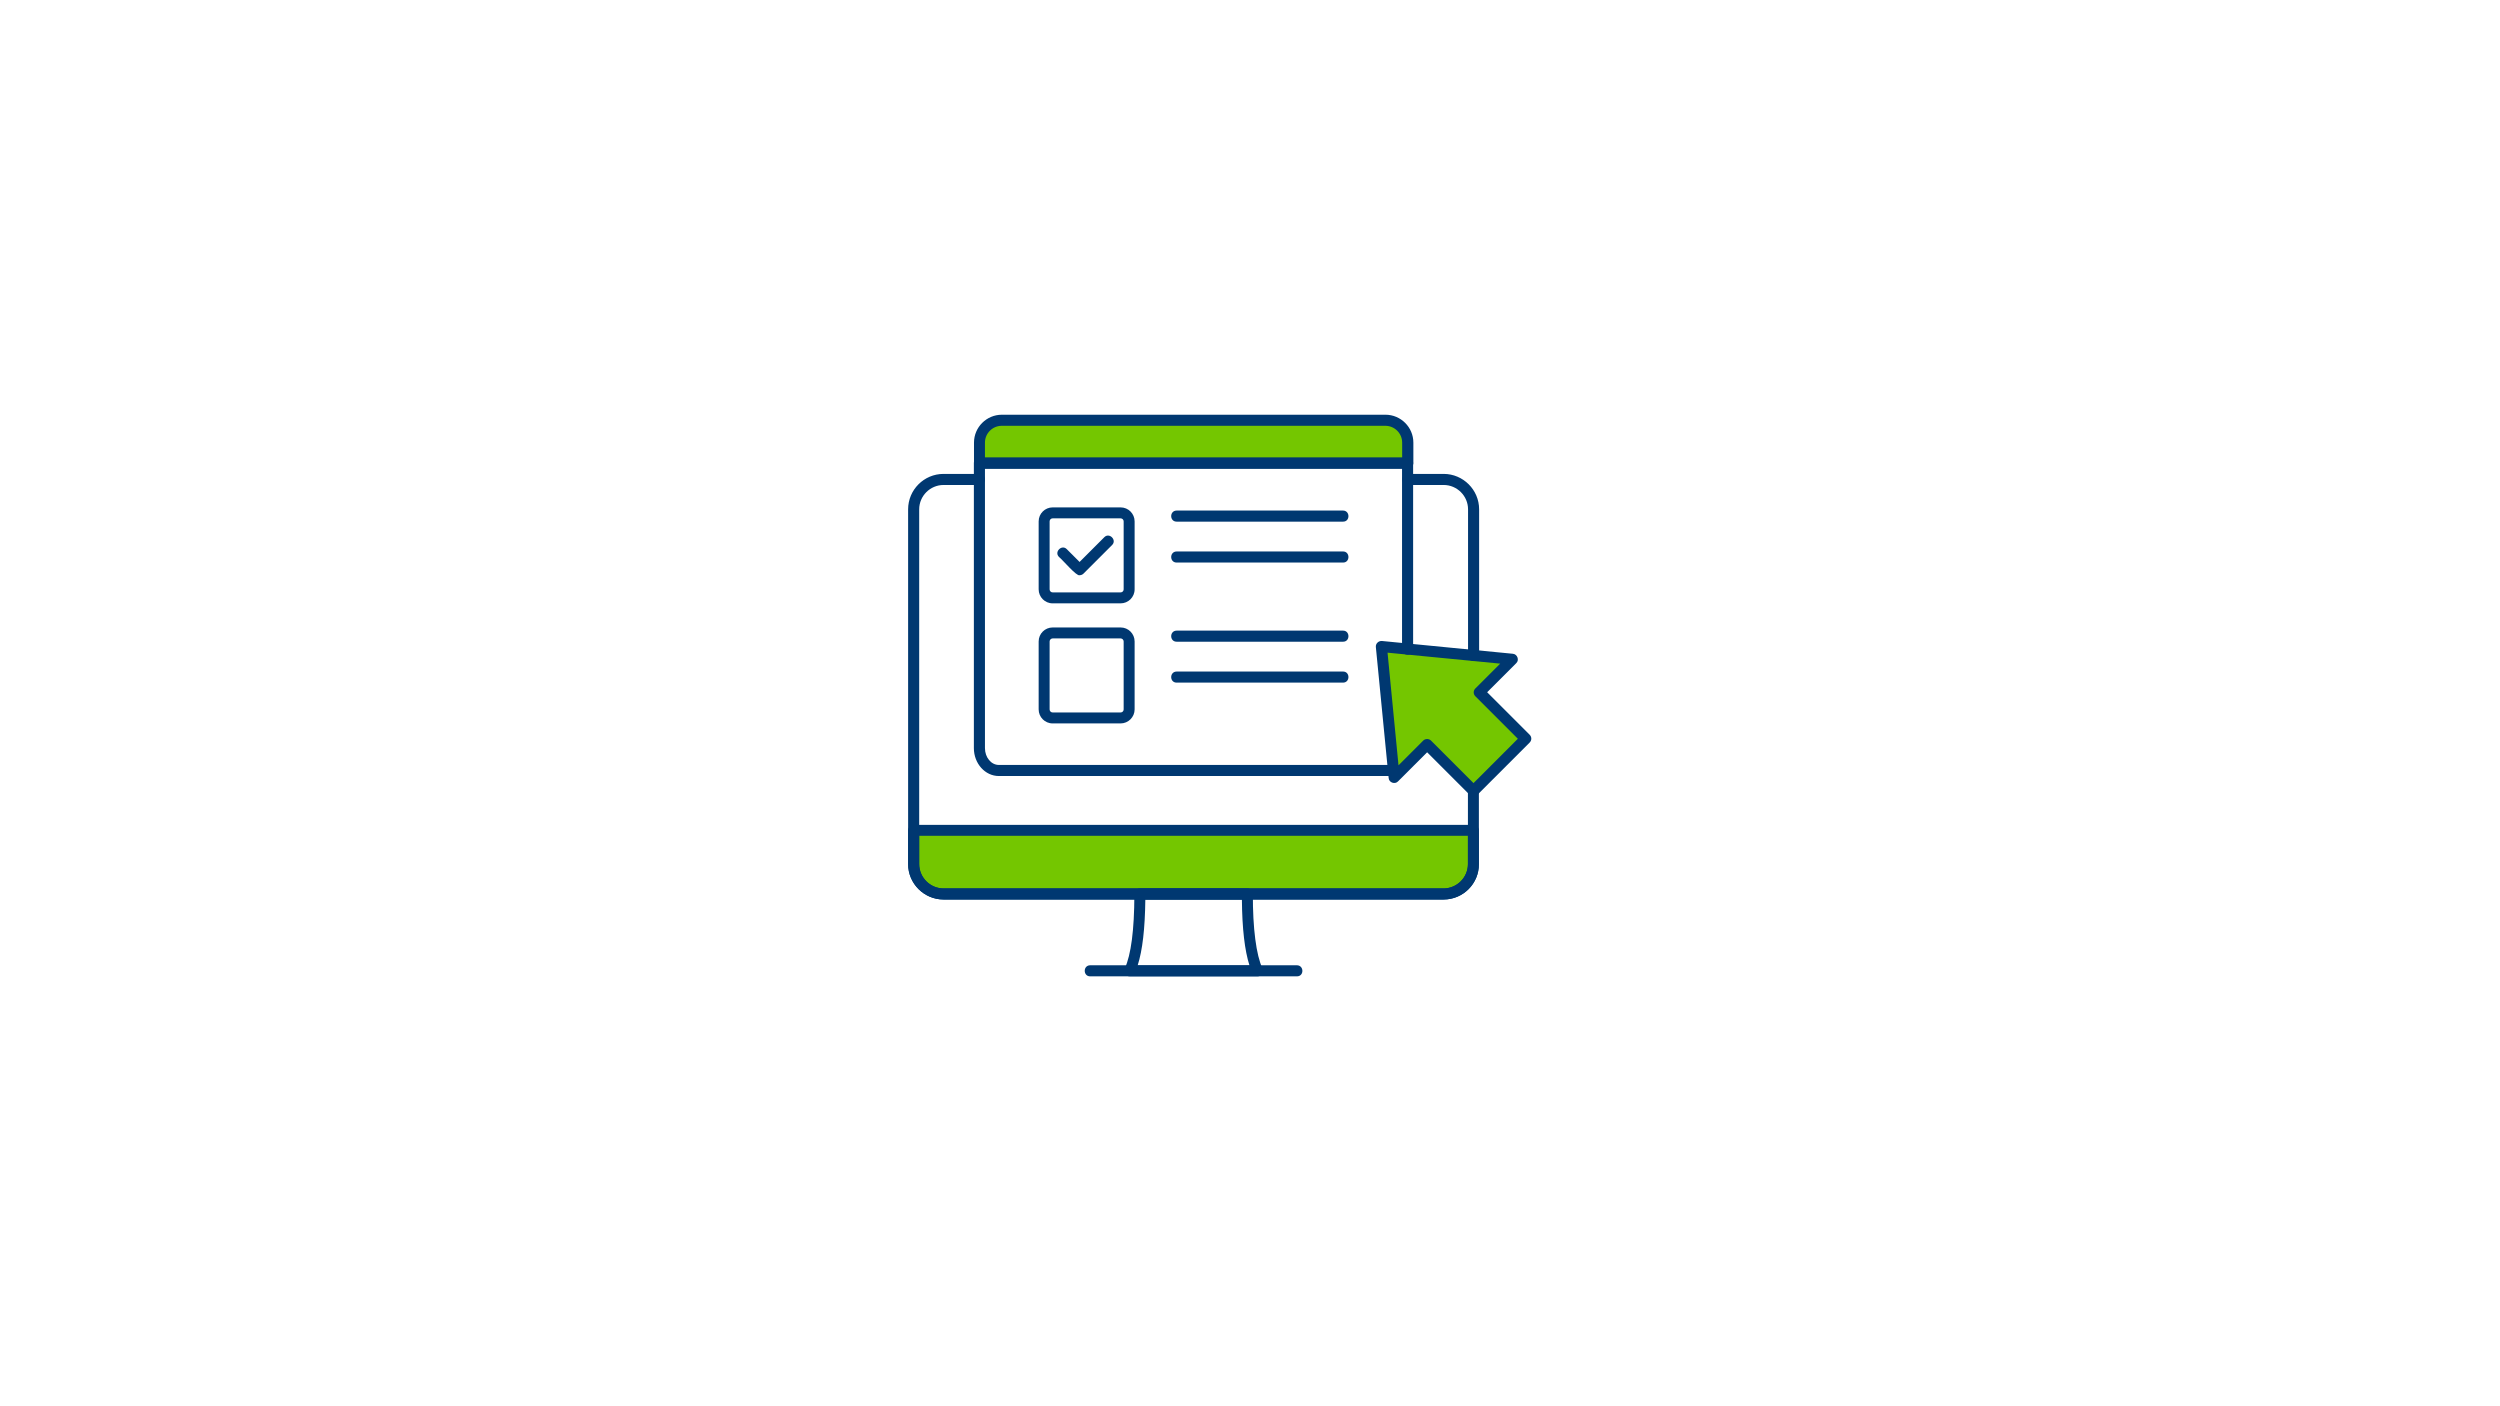 <svg xmlns="http://www.w3.org/2000/svg" xmlns:xlink="http://www.w3.org/1999/xlink" width="1920" zoomAndPan="magnify" viewBox="0 0 1440 810" height="1080" preserveAspectRatio="xMidYMid meet" version="1.0"><defs><clipPath id="5114ce86d5"><path d="M 523.074 272 L 852 272 L 852 519 L 523.074 519 Z M 523.074 272 " clip-rule="nonzero"/></clipPath><clipPath id="4958ee348d"><path d="M 647 511 L 728 511 L 728 562.664 L 647 562.664 Z M 647 511 " clip-rule="nonzero"/></clipPath><clipPath id="9e6367f3de"><path d="M 624 555 L 751 555 L 751 562.664 L 624 562.664 Z M 624 555 " clip-rule="nonzero"/></clipPath><clipPath id="7dbe24d8b5"><path d="M 523.074 475 L 852 475 L 852 519 L 523.074 519 Z M 523.074 475 " clip-rule="nonzero"/></clipPath><clipPath id="7dca7e2d41"><path d="M 561 238.664 L 815 238.664 L 815 270 L 561 270 Z M 561 238.664 " clip-rule="nonzero"/></clipPath><clipPath id="268f52e5d9"><path d="M 792 369 L 882.324 369 L 882.324 459 L 792 459 Z M 792 369 " clip-rule="nonzero"/></clipPath></defs><rect x="-144" width="1728" fill="#ffffff" y="-81" height="972" fill-opacity="1"/><rect x="-144" width="1728" fill="#ffffff" y="-81" height="972" fill-opacity="1"/><path fill="#74c600" d="M 526.23 497.707 C 526.23 507.176 534.016 514.961 543.484 514.961 L 831.492 514.961 C 840.961 514.961 848.75 507.176 848.75 497.707 L 848.75 478.277 L 526.23 478.277 Z M 526.23 497.707 " fill-opacity="1" fill-rule="evenodd"/><path fill="#74c600" d="M 564.176 266.727 L 810.871 266.727 L 810.871 254.941 C 810.871 247.855 805.051 242.035 797.965 242.035 L 577.016 242.035 C 569.93 242.035 564.109 247.855 564.109 254.941 L 564.109 266.727 Z M 564.176 266.727 " fill-opacity="1" fill-rule="evenodd"/><path fill="#74c600" d="M 810.871 373.906 L 795.648 372.434 L 802.523 443.348 L 802.945 447.836 L 821.953 428.828 L 848.68 455.551 L 878.699 425.531 L 851.977 398.805 L 870.984 379.797 C 857.445 378.465 824.758 375.309 810.871 373.906 Z M 810.871 373.906 " fill-opacity="1" fill-rule="evenodd"/><g clip-path="url(#5114ce86d5)"><path fill="#003871" d="M 831.492 518.117 L 543.484 518.117 C 532.262 518.117 523.074 508.93 523.074 497.707 L 523.074 293.379 C 523.074 282.156 532.191 272.969 543.484 272.969 L 564.176 272.969 C 568.387 273.039 568.316 279.281 564.176 279.352 L 543.484 279.352 C 535.77 279.352 529.457 285.664 529.457 293.379 L 529.457 497.707 C 529.457 505.422 535.77 511.734 543.484 511.734 L 831.492 511.734 C 839.211 511.734 845.523 505.422 845.523 497.707 L 845.523 455.551 C 845.523 453.797 846.926 452.395 848.68 452.395 C 850.434 452.395 851.836 453.797 851.836 455.551 L 851.836 497.707 C 851.906 508.93 842.785 518.117 831.492 518.117 Z M 848.75 380.777 C 846.996 380.777 845.594 379.375 845.594 377.621 L 845.594 293.379 C 845.594 285.664 839.277 279.352 831.562 279.352 L 810.871 279.352 C 806.734 279.352 806.734 272.969 810.871 272.969 L 831.562 272.969 C 842.785 272.969 851.977 282.156 851.977 293.379 L 851.977 377.621 C 851.906 379.375 850.504 380.777 848.75 380.777 Z M 848.75 380.777 " fill-opacity="1" fill-rule="nonzero"/></g><g clip-path="url(#4958ee348d)"><path fill="#003871" d="M 724.316 562.379 L 650.734 562.379 C 648.488 562.449 646.875 559.926 647.859 557.891 C 651.504 549.895 653.328 535.727 653.398 515.594 C 653.188 513.629 654.523 511.734 656.555 511.734 L 718.492 511.734 C 720.246 511.734 721.648 513.141 721.648 514.891 C 721.578 534.672 723.543 550.035 727.191 557.891 C 728.172 559.926 726.559 562.449 724.316 562.379 Z M 655.293 556.066 L 719.684 556.066 C 716.949 547.438 715.477 534.953 715.336 518.117 L 659.711 518.117 C 659.504 534.883 658.098 547.367 655.293 556.066 Z M 655.293 556.066 " fill-opacity="1" fill-rule="nonzero"/></g><g clip-path="url(#9e6367f3de)"><path fill="#003871" d="M 747.039 562.379 L 627.938 562.379 C 623.801 562.379 623.73 556.066 627.938 555.996 L 747.039 555.996 C 751.18 556.066 751.25 562.379 747.039 562.379 Z M 747.039 562.379 " fill-opacity="1" fill-rule="nonzero"/></g><g clip-path="url(#7dbe24d8b5)"><path fill="#003871" d="M 831.492 518.117 L 543.484 518.117 C 532.262 518.117 523.074 508.93 523.074 497.707 L 523.074 478.277 C 523.074 476.523 524.477 475.121 526.23 475.121 L 848.68 475.121 C 850.434 475.121 851.836 476.523 851.836 478.277 L 851.836 497.707 C 851.906 508.93 842.785 518.117 831.492 518.117 Z M 529.457 481.434 L 529.457 497.707 C 529.457 505.422 535.77 511.734 543.484 511.734 L 831.492 511.734 C 839.211 511.734 845.523 505.422 845.523 497.707 L 845.523 481.434 Z M 529.457 481.434 " fill-opacity="1" fill-rule="nonzero"/></g><g clip-path="url(#7dca7e2d41)"><path fill="#003871" d="M 810.871 269.953 L 564.176 269.953 C 562.426 269.953 561.02 268.551 561.02 266.797 L 561.02 254.941 C 561.02 246.105 568.246 238.879 577.082 238.879 L 798.035 238.879 C 806.871 238.879 814.098 246.105 814.098 254.941 L 814.098 266.797 C 814.027 268.48 812.625 269.953 810.871 269.953 Z M 567.336 263.57 L 807.645 263.57 L 807.645 254.941 C 807.645 249.609 803.297 245.262 797.965 245.262 L 577.016 245.262 C 571.684 245.262 567.336 249.609 567.336 254.941 Z M 567.336 263.57 " fill-opacity="1" fill-rule="nonzero"/></g><path fill="#003871" d="M 799.648 446.992 L 575.332 446.992 C 567.402 446.992 560.949 439.77 560.949 430.93 L 560.949 266.727 C 560.949 264.973 562.355 263.57 564.109 263.57 L 810.801 263.57 C 812.555 263.57 813.957 264.973 813.957 266.727 L 813.957 373.977 C 813.887 378.113 807.645 378.184 807.574 373.977 L 807.574 269.953 L 567.336 269.953 L 567.336 430.93 C 567.336 436.262 570.91 440.609 575.332 440.609 L 799.648 440.609 C 800.281 440.609 800.98 440.539 801.613 440.332 C 803.297 439.77 805.051 440.75 805.609 442.434 C 806.594 446.012 802.453 447.133 799.648 446.992 Z M 799.648 446.992 " fill-opacity="1" fill-rule="nonzero"/><path fill="#003871" d="M 773.625 300.465 L 677.738 300.465 C 673.602 300.465 673.531 294.152 677.738 294.082 L 773.625 294.082 C 777.695 294.152 777.762 300.465 773.625 300.465 Z M 773.625 300.465 " fill-opacity="1" fill-rule="nonzero"/><path fill="#003871" d="M 645.473 347.531 L 606.332 347.531 C 601.844 347.531 598.266 343.883 598.266 339.465 L 598.266 300.324 C 598.266 295.836 601.914 292.258 606.332 292.258 L 645.473 292.258 C 649.961 292.258 653.539 295.906 653.539 300.324 L 653.539 339.465 C 653.539 343.953 649.891 347.531 645.473 347.531 Z M 606.332 298.57 C 605.352 298.57 604.578 299.344 604.578 300.324 L 604.578 339.465 C 604.578 340.445 605.352 341.219 606.332 341.219 L 645.473 341.219 C 646.457 341.219 647.227 340.445 647.227 339.465 L 647.227 300.324 C 647.227 299.344 646.457 298.57 645.473 298.57 Z M 606.332 298.57 " fill-opacity="1" fill-rule="nonzero"/><path fill="#003871" d="M 621.836 331.328 C 620.152 332.098 612.227 322.629 609.98 320.805 C 607.035 317.93 611.594 313.371 614.469 316.316 L 621.836 323.684 L 636.074 309.441 C 638.949 306.496 643.508 311.055 640.562 313.934 L 624.078 330.414 C 623.52 330.977 622.676 331.328 621.836 331.328 Z M 621.836 331.328 " fill-opacity="1" fill-rule="nonzero"/><path fill="#003871" d="M 773.625 324.031 L 677.738 324.031 C 673.602 324.031 673.531 317.719 677.738 317.648 L 773.625 317.648 C 777.695 317.648 777.762 324.031 773.625 324.031 Z M 773.625 324.031 " fill-opacity="1" fill-rule="nonzero"/><path fill="#003871" d="M 645.473 416.691 L 606.332 416.691 C 601.844 416.691 598.266 413.043 598.266 408.625 L 598.266 369.484 C 598.266 364.996 601.914 361.418 606.332 361.418 L 645.473 361.418 C 649.961 361.418 653.539 365.066 653.539 369.484 L 653.539 408.625 C 653.539 413.043 649.891 416.691 645.473 416.691 Z M 606.332 367.73 C 605.422 367.73 604.578 368.504 604.578 369.484 L 604.578 408.625 C 604.578 409.609 605.352 410.379 606.332 410.379 L 645.473 410.379 C 646.457 410.379 647.227 409.609 647.227 408.625 L 647.227 369.484 C 647.227 368.574 646.457 367.73 645.473 367.73 Z M 606.332 367.73 " fill-opacity="1" fill-rule="nonzero"/><path fill="#003871" d="M 773.625 369.625 L 677.738 369.625 C 673.602 369.625 673.531 363.312 677.738 363.242 L 773.625 363.242 C 777.695 363.242 777.762 369.625 773.625 369.625 Z M 773.625 369.625 " fill-opacity="1" fill-rule="nonzero"/><path fill="#003871" d="M 773.625 393.195 L 677.738 393.195 C 673.602 393.195 673.531 386.883 677.738 386.812 L 773.625 386.812 C 777.695 386.812 777.762 393.125 773.625 393.195 Z M 773.625 393.195 " fill-opacity="1" fill-rule="nonzero"/><g clip-path="url(#268f52e5d9)"><path fill="#003871" d="M 848.75 458.707 C 847.906 458.707 847.137 458.426 846.504 457.797 L 822.023 433.316 L 805.258 450.082 C 803.508 451.973 800 450.781 799.859 448.117 L 792.492 372.711 C 792.285 370.75 793.965 369.066 796 369.207 L 871.406 376.57 C 874 376.781 875.262 380.219 873.367 381.973 L 856.605 398.734 L 881.086 423.215 C 882.348 424.477 882.348 426.441 881.086 427.703 L 851.062 457.727 C 850.363 458.426 849.52 458.707 848.75 458.707 Z M 822.023 425.672 C 822.867 425.672 823.707 426.02 824.27 426.582 L 848.75 451.062 L 874.281 425.531 L 849.801 401.051 C 848.539 399.789 848.539 397.824 849.801 396.562 L 864.109 382.25 L 799.227 375.938 L 805.539 440.82 L 819.848 426.512 C 820.34 426.02 821.184 425.672 822.023 425.672 Z M 822.023 425.672 " fill-opacity="1" fill-rule="nonzero"/></g></svg>